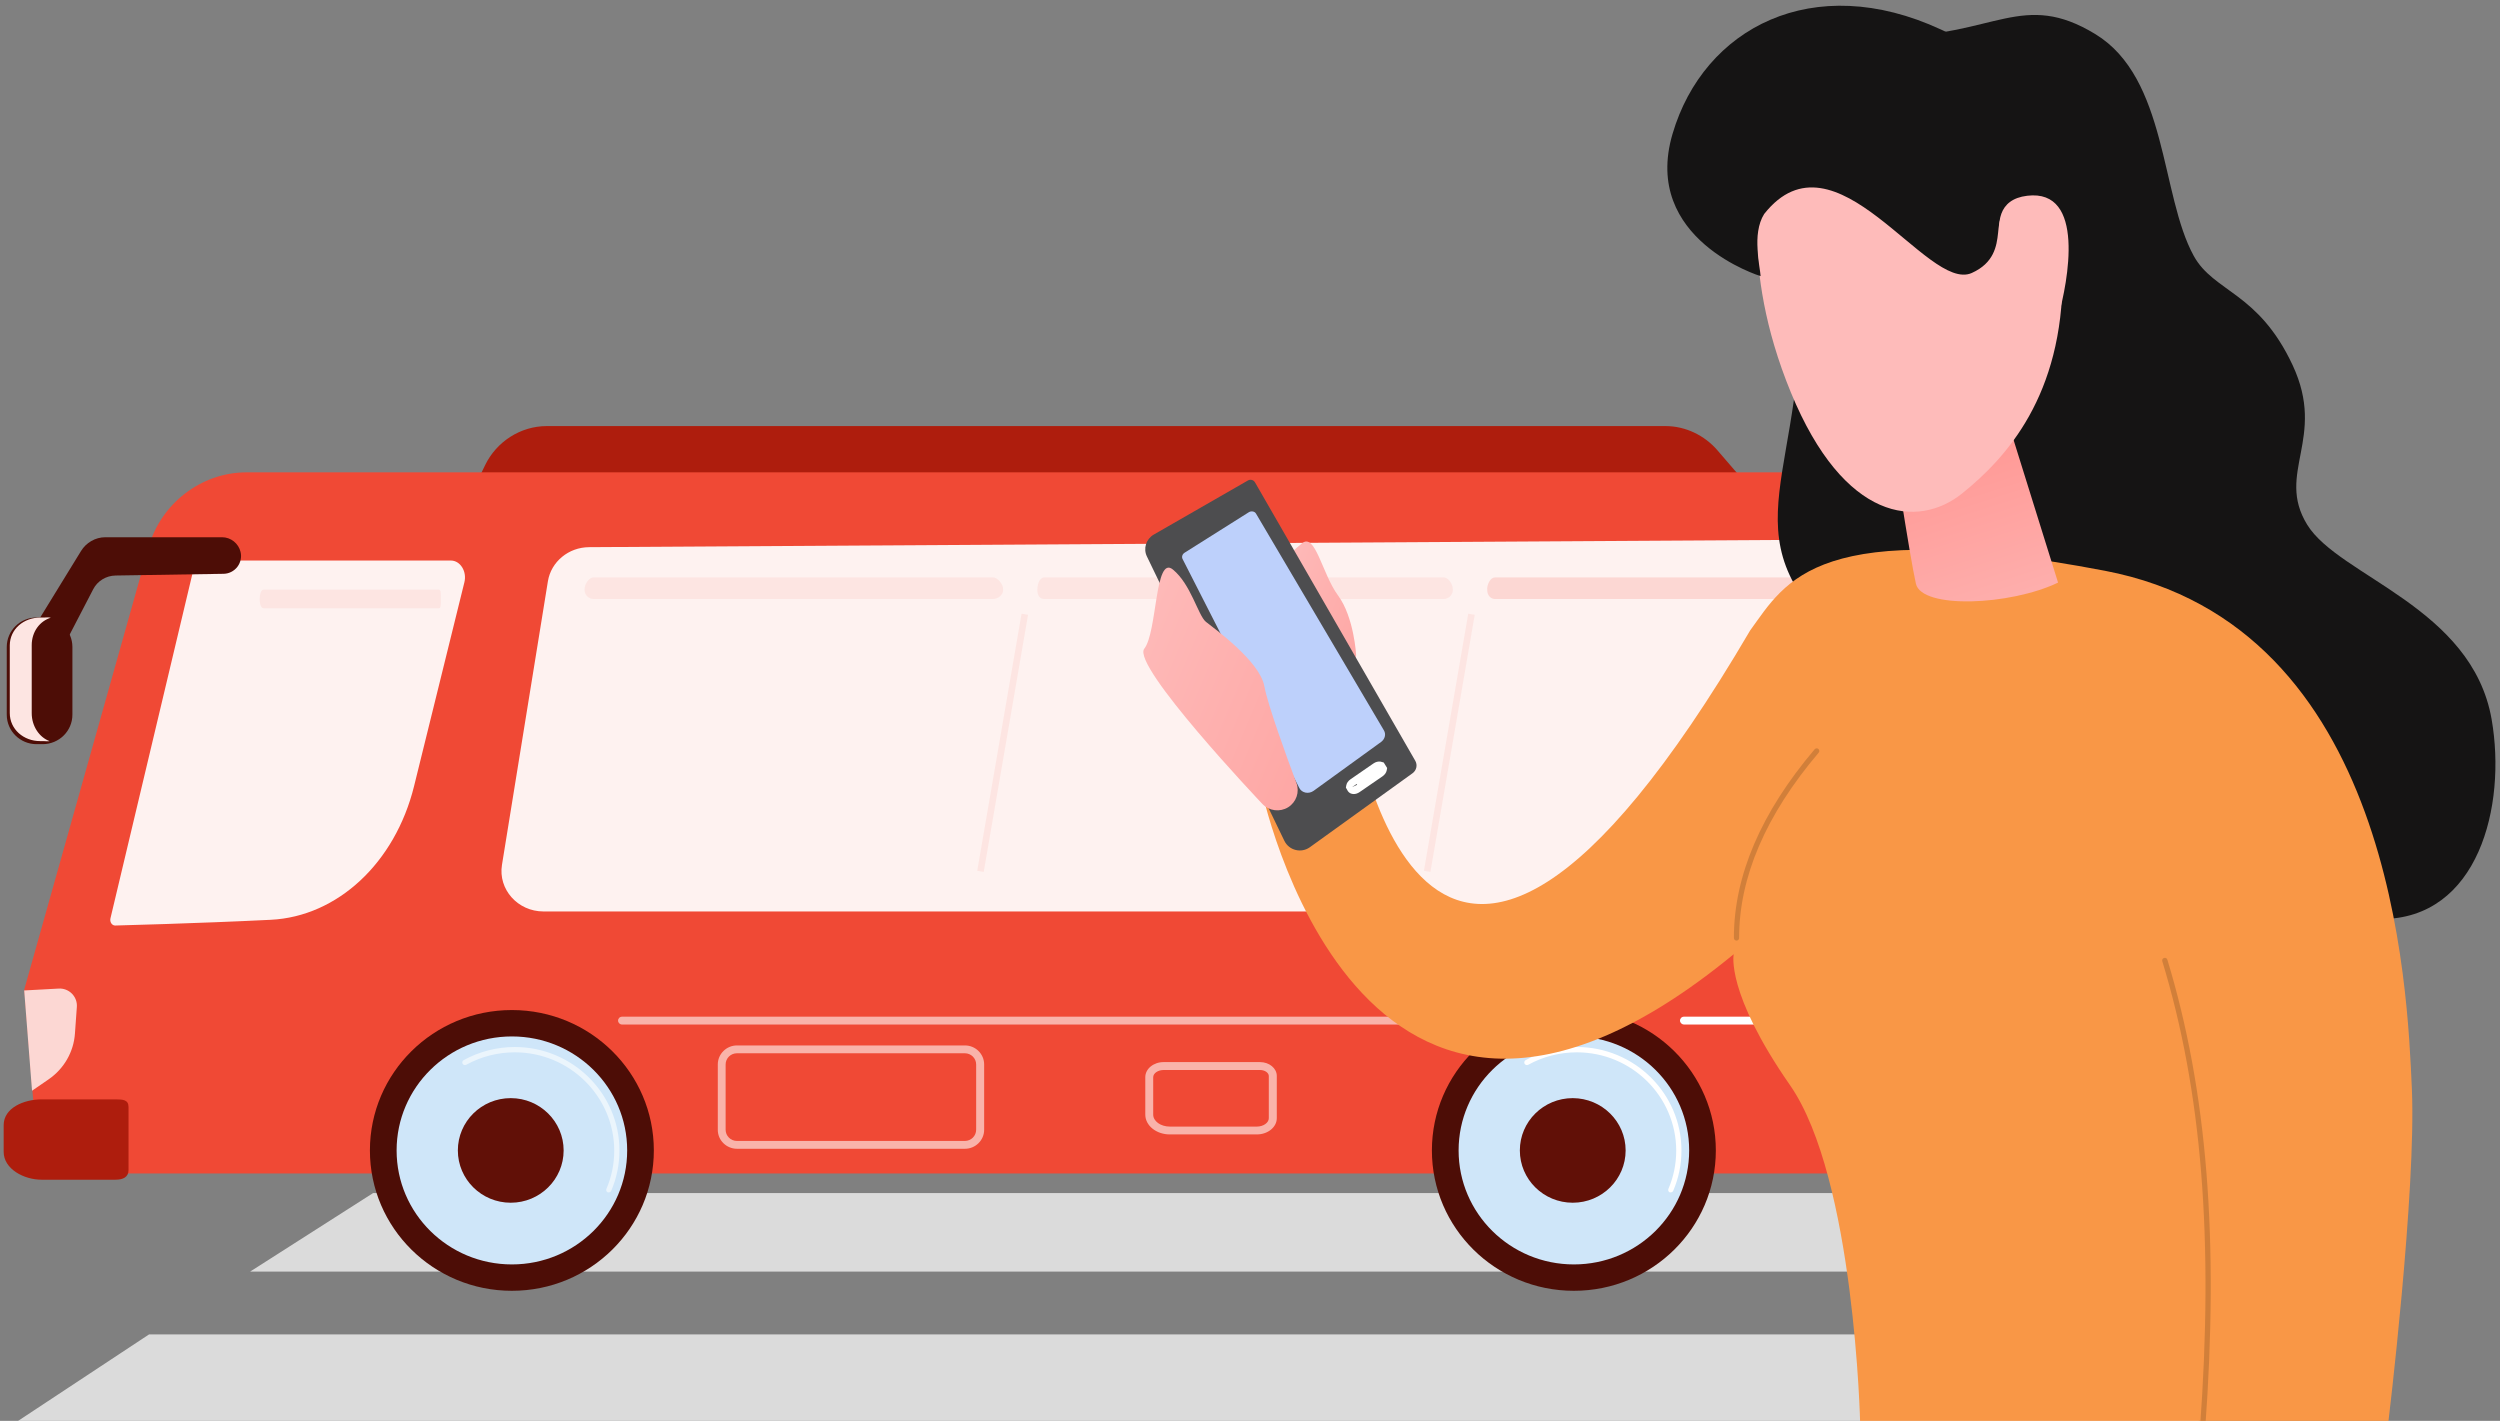 <svg width="278" height="158" viewBox="0 0 278 158" fill="none" xmlns="http://www.w3.org/2000/svg">
<rect x="0" y="0" width="278" height="158" fill="#808080" stroke="none"/>
<g clip-path="url(#clip0_1095_68513)">
<path d="M1.445 158.376H245.148L230.233 148.382H16.58L1.445 158.376Z" fill="#DBDBDB"/>
<path d="M27.818 141.399H219.363L205.778 132.667H41.492L27.818 141.399Z" fill="#DBDBDB"/>
<path d="M47.046 128.168H198.539L186.758 119.436H58.272L47.046 128.168Z" fill="#DBDBDB"/>
<path d="M190.99 50.086C189.546 48.406 187.424 47.379 185.196 47.379H60.813C57.881 47.379 55.213 49.111 53.945 51.723L51.207 57.399L195.727 55.589L190.99 50.086Z" fill="#AE1D0D"/>
<path d="M223.945 63.19C223.76 57.357 218.777 52.525 212.702 52.525H27.408C22.328 52.525 17.881 56.06 16.552 60.77L2.702 110.01L3.97 125.812C4.181 128.484 6.506 130.487 9.306 130.487H218.777C220.696 130.487 223.945 63.19 223.945 63.19Z" fill="#F04935"/>
<path d="M220.944 116.749H218.276C216.947 116.749 215.749 118.386 215.749 120.292V128.18C215.749 129.573 216.665 130.478 217.634 130.478H219.94C220.909 130.478 221.648 129.573 221.648 128.18V117.916C221.648 117.324 221.358 116.749 220.944 116.749Z" fill="url(#paint0_linear_1095_68513)"/>
<path d="M187.257 113.925H211.919C212.166 113.925 212.359 113.734 212.359 113.49C212.359 113.246 212.166 113.055 211.919 113.055H187.257C187.011 113.055 186.817 113.246 186.817 113.49C186.817 113.725 187.02 113.925 187.257 113.925Z" fill="white"/>
<path opacity="0.58" d="M69.169 113.927H159.126C159.373 113.927 159.566 113.736 159.566 113.492C159.566 113.248 159.373 113.057 159.126 113.057H69.169C68.923 113.057 68.729 113.248 68.729 113.492C68.729 113.727 68.923 113.927 69.169 113.927Z" fill="white"/>
<path opacity="0.58" d="M81.958 127.744H107.298C108.478 127.744 109.438 126.795 109.438 125.628V118.367C109.438 117.201 108.478 116.252 107.298 116.252H81.958C80.778 116.252 79.819 117.201 79.819 118.367V125.628C79.81 126.795 80.778 127.744 81.958 127.744ZM107.289 117.123C107.985 117.123 108.548 117.68 108.548 118.367V125.628C108.548 126.316 107.985 126.873 107.289 126.873H81.949C81.254 126.873 80.69 126.316 80.69 125.628V118.367C80.69 117.68 81.254 117.123 81.949 117.123H107.289Z" fill="white"/>
<path opacity="0.58" d="M130.085 126.148H139.762C140.986 126.148 141.98 125.338 141.98 124.337V119.644C141.98 118.791 141.144 118.104 140.105 118.104H129.399C128.272 118.104 127.356 118.852 127.356 119.784V123.945C127.356 125.164 128.58 126.148 130.085 126.148ZM140.105 118.983C140.642 118.983 141.091 119.288 141.091 119.653V124.346C141.091 124.851 140.484 125.277 139.762 125.277H130.085C129.064 125.277 128.236 124.676 128.236 123.945V119.784C128.236 119.348 128.765 118.983 129.399 118.983H140.105V118.983Z" fill="white"/>
<path d="M7.999 110.495C7.612 110.104 7.074 109.895 6.52 109.93L2.69 110.138L3.561 121.291L5.41 120.02C7.118 118.844 8.193 116.973 8.334 114.927L8.545 111.975C8.589 111.427 8.386 110.887 7.999 110.495Z" fill="#FCD7D3"/>
<path d="M12.858 122.251H4.608C2.671 122.251 0.408 123.191 0.408 125.115V128.084C0.408 129.999 2.671 131.183 4.608 131.183H12.858C13.668 131.183 14.293 130.905 14.293 130.104V123.104C14.293 122.286 13.668 122.251 12.858 122.251Z" fill="#AE1D0D"/>
<path d="M175.014 143.537C166.295 143.537 159.227 136.548 159.227 127.927C159.227 119.306 166.295 112.317 175.014 112.317C183.733 112.317 190.801 119.306 190.801 127.927C190.801 136.548 183.733 143.537 175.014 143.537Z" fill="#4D0D06"/>
<path d="M175.016 140.604C167.936 140.604 162.197 134.928 162.197 127.928C162.197 120.927 167.936 115.252 175.016 115.252C182.096 115.252 187.836 120.927 187.836 127.928C187.836 134.928 182.096 140.604 175.016 140.604Z" fill="#CFE6F9"/>
<path d="M185.788 132.594C185.902 132.594 186.008 132.524 186.061 132.419C186.668 131 186.977 129.494 186.977 127.936C186.977 121.589 181.755 116.427 175.337 116.427C173.347 116.427 171.384 116.932 169.649 117.889C169.508 117.968 169.455 118.142 169.535 118.29C169.614 118.429 169.79 118.481 169.94 118.403C171.577 117.498 173.444 117.019 175.337 117.019C181.43 117.019 186.395 121.92 186.395 127.953C186.395 129.425 186.105 130.861 185.524 132.211C185.462 132.359 185.533 132.533 185.682 132.594C185.709 132.585 185.753 132.594 185.788 132.594Z" fill="white"/>
<path d="M180.77 127.928C180.77 131.14 178.137 133.743 174.888 133.743C171.639 133.743 169.007 131.14 169.007 127.928C169.007 124.715 171.639 122.112 174.888 122.112C178.137 122.121 180.77 124.724 180.77 127.928Z" fill="#611007"/>
<path d="M12.787 102.919C12.787 102.919 21.926 102.687 30.099 102.282C37.53 101.921 43.938 95.939 46.042 87.428L51.642 64.742C51.938 63.537 51.181 62.332 50.136 62.332H21.746L12.283 102.119C12.189 102.515 12.434 102.902 12.787 102.919Z" fill="#FEF2F0"/>
<path d="M55.819 96.174L60.926 64.641C61.278 62.464 63.224 60.854 65.513 60.845L212.586 59.957C215.474 59.94 217.684 62.412 217.235 65.155L211.82 97.575C211.459 99.752 209.504 101.354 207.206 101.354H60.433C57.572 101.354 55.379 98.89 55.819 96.174Z" fill="#FEF2F0"/>
<path d="M115.362 65.504C115.362 64.947 115.617 64.207 116.128 64.207H160.547C161.049 64.207 161.551 64.956 161.551 65.504V65.626C161.551 66.183 161.049 66.61 160.547 66.61H116.119C115.617 66.61 115.353 66.183 115.353 65.626V65.504H115.362Z" fill="#FDE5E2"/>
<path d="M28.883 66.566C28.883 66.009 29.068 65.574 29.288 65.574H48.816C49.037 65.574 49.019 66.009 49.019 66.566V66.688C49.019 67.246 49.037 67.637 48.816 67.637H29.288C29.068 67.637 28.883 67.237 28.883 66.688V66.566Z" fill="#FDE5E2"/>
<path d="M165.373 65.504C165.373 64.947 165.743 64.207 166.244 64.207H210.673C211.174 64.207 211.914 64.956 211.914 65.504V65.626C211.914 66.183 211.174 66.61 210.673 66.61H166.253C165.751 66.61 165.382 66.183 165.382 65.626V65.504H165.373Z" fill="#FCD7D3"/>
<path d="M65.006 65.504C65.006 64.947 65.499 64.207 66.001 64.207H110.429C110.931 64.207 111.547 64.956 111.547 65.504V65.626C111.547 66.183 110.931 66.61 110.429 66.61H66.001C65.499 66.61 65.006 66.183 65.006 65.626V65.504V65.504Z" fill="#FDE5E2"/>
<path d="M56.92 143.537C48.202 143.537 41.134 136.548 41.134 127.927C41.134 119.306 48.202 112.317 56.92 112.317C65.639 112.317 72.707 119.306 72.707 127.927C72.707 136.548 65.639 143.537 56.92 143.537Z" fill="#4D0D06"/>
<path d="M56.923 140.604C49.843 140.604 44.103 134.928 44.103 127.928C44.103 120.927 49.843 115.252 56.923 115.252C64.003 115.252 69.742 120.927 69.742 127.928C69.742 134.928 64.003 140.604 56.923 140.604Z" fill="#CFE6F9"/>
<path opacity="0.58" d="M67.694 132.594C67.809 132.594 67.914 132.524 67.967 132.419C68.575 131 68.883 129.494 68.883 127.936C68.883 121.589 63.662 116.427 57.243 116.427C55.253 116.427 53.29 116.932 51.555 117.889C51.414 117.968 51.362 118.142 51.441 118.29C51.52 118.429 51.696 118.481 51.846 118.403C53.483 117.498 55.35 117.019 57.243 117.019C63.336 117.019 68.302 121.92 68.302 127.953C68.302 129.433 68.011 130.861 67.43 132.211C67.368 132.359 67.439 132.533 67.588 132.594C67.615 132.585 67.659 132.594 67.694 132.594Z" fill="white"/>
<path d="M62.676 127.928C62.676 131.14 60.043 133.743 56.794 133.743C53.545 133.743 50.913 131.14 50.913 127.928C50.913 124.715 53.545 122.112 56.794 122.112C60.043 122.112 62.676 124.724 62.676 127.928Z" fill="#611007"/>
<path d="M26.751 61.378C26.531 60.438 25.677 59.741 24.699 59.741H11.713C10.603 59.741 9.582 60.342 9.01 61.273L2.054 72.6L5.796 74.324L10.365 65.522C10.841 64.599 11.801 64.016 12.848 63.998L24.867 63.807C25.465 63.798 26.02 63.511 26.39 63.041C26.751 62.571 26.892 61.953 26.751 61.378Z" fill="#4D0D06"/>
<path d="M0.752 71.939C0.752 70.136 2.231 68.665 4.062 68.665H4.74C6.563 68.665 8.051 70.128 8.051 71.939V79.478C8.051 81.28 6.572 82.751 4.74 82.751H4.062C2.24 82.751 0.752 81.289 0.752 79.478V71.939Z" fill="#4D0D06"/>
<path d="M4.478 68.673H4.847C5.138 68.673 5.384 68.621 5.649 68.691C4.442 69.056 3.527 70.231 3.527 71.746V79.303C3.527 80.766 4.381 81.993 5.508 82.411C5.508 82.437 5.525 82.385 5.525 82.411C5.296 82.463 5.076 82.411 4.83 82.411H4.46C2.637 82.411 1.088 81.105 1.088 79.294V71.764C1.097 69.953 2.646 68.673 4.478 68.673Z" fill="#FDE5E2"/>
<path d="M232.995 3.788C241.042 8.681 240.241 21.731 243.948 28.461C246.184 32.509 251.124 32.448 254.936 40.597C258.749 48.754 253.017 52.576 256.556 58.34C260.087 64.103 274.896 67.489 277.071 80C278.744 89.637 275.592 102.2 264.753 102.2C253.915 102.2 208.474 74.541 208.474 74.541C208.175 74.393 224.904 86.999 207.911 73.827C190.918 60.655 200.233 54.979 200.233 34.207C200.233 13.434 203.235 4.145 210.27 4.084C221.822 3.971 224.948 -1.104 232.995 3.788Z" fill="#151414"/>
<path d="M265.567 158.31C265.567 158.31 268.701 132.419 268.199 121.075C267.698 109.723 266.148 69.588 234.055 63.468C201.962 57.348 198.643 64.582 194.619 70.102C157.666 133.089 150.332 78.747 150.332 78.747L140.154 87.253C140.154 87.253 150.807 140.62 192.788 106.11C192.788 106.11 191.863 110.332 199.057 120.683C206.25 131.035 206.849 158.284 206.849 158.284L265.567 158.31Z" fill="#F99746"/>
<path d="M210.146 47.276C210.243 47.938 212.391 62.076 213.051 64.915C213.712 67.753 223.547 67.335 228.856 64.784L223.203 46.658L210.146 47.276Z" fill="url(#paint1_linear_1095_68513)"/>
<path d="M196.055 19.484C196.055 19.484 193.22 29.244 199.146 43.643C205.071 58.043 213.295 58.818 218.208 54.856C223.13 50.895 229.39 43.974 229.363 30.593C229.337 17.212 201.1 6.878 196.055 19.484Z" fill="url(#paint2_linear_1095_68513)"/>
<path d="M219.253 30.359C214.278 32.57 204.082 13.8 196.176 23.795C194.767 26.023 195.736 29.749 195.78 30.707C195.78 30.707 182.511 26.65 185.989 14.88C189.458 3.101 201.617 -3.307 215.837 3.284C230.056 9.874 237.971 16.003 237.91 26.528C237.848 37.054 229.677 33.963 229.677 33.963C229.677 33.963 228.084 25.083 224.263 23.951C220.441 22.82 224.219 28.139 219.253 30.359Z" fill="#151414"/>
<path d="M224.659 32.467C224.659 32.467 218.892 22.551 225.425 21.768C231.958 20.984 229.95 31.361 228.885 35.175L224.659 32.467Z" fill="url(#paint3_linear_1095_68513)"/>
<path d="M150.805 72.86C150.805 72.86 150.576 68.638 148.797 66.226C147.01 63.815 146.262 59.122 144.747 60.446C143.224 61.769 142.731 61.76 144.192 65.069C145.636 68.385 148.551 82.123 150.805 72.86Z" fill="url(#paint4_linear_1095_68513)"/>
<path d="M142.824 93.505C143.07 94.01 143.528 94.384 144.074 94.515C144.62 94.654 145.201 94.541 145.659 94.21L157.078 85.983C157.518 85.661 157.651 85.069 157.378 84.599L139.557 53.641C139.478 53.51 139.355 53.405 139.205 53.371C139.055 53.327 138.897 53.353 138.765 53.431L128.296 59.447C127.442 59.944 127.107 61.006 127.539 61.885L142.824 93.505Z" fill="#4D4D4F"/>
<path d="M144.489 87.635C144.621 87.896 144.876 88.079 145.185 88.14C145.493 88.201 145.818 88.122 146.074 87.939L153.575 82.507C154.007 82.194 154.148 81.645 153.892 81.219L139.673 57.121C139.602 56.99 139.47 56.903 139.312 56.877C139.162 56.851 138.995 56.877 138.863 56.964L131.722 61.465C131.476 61.622 131.379 61.918 131.502 62.161L144.489 87.635Z" fill="#BDD0FB"/>
<path d="M150.534 88.298C150.746 88.298 150.975 88.229 151.186 88.081L153.731 86.331C153.986 86.157 154.162 85.904 154.206 85.652L154.25 85.399L153.871 84.79L153.528 84.694C153.273 84.651 152.973 84.72 152.718 84.903L150.182 86.653C149.927 86.827 149.751 87.071 149.707 87.332L149.663 87.585L149.892 87.985C150.041 88.194 150.279 88.298 150.534 88.298ZM150.913 87.271L150.341 87.532L150.851 87.184C150.86 87.193 150.878 87.21 150.887 87.228C150.895 87.245 150.904 87.262 150.913 87.271Z" fill="white"/>
<path d="M127.243 72.138C128.696 70.284 128.405 61.682 130.421 63.328C132.438 64.973 133.23 68.438 134.093 69.143C134.947 69.84 140.098 73.496 140.6 76.326C140.969 78.363 143.038 84.065 144.165 87.078C144.535 88.079 144.148 89.202 143.241 89.768C142.325 90.334 141.137 90.186 140.388 89.411C140.089 89.097 125.79 73.993 127.243 72.138Z" fill="url(#paint5_linear_1095_68513)"/>
<path d="M244.92 159.23C245.07 159.23 245.202 159.117 245.211 158.961C246.769 137.84 245.431 121.238 241.011 106.716C240.967 106.56 240.8 106.473 240.641 106.525C240.483 106.568 240.395 106.734 240.447 106.891C244.85 121.342 246.179 137.884 244.63 158.926C244.621 159.082 244.744 159.222 244.903 159.239C244.911 159.23 244.911 159.23 244.92 159.23Z" fill="#D17F3A"/>
<path d="M193.1 104.595C193.267 104.595 193.391 104.465 193.391 104.308C193.382 97.552 196.358 90.623 202.239 83.693C202.345 83.571 202.327 83.388 202.204 83.283C202.081 83.179 201.896 83.196 201.79 83.318C195.821 90.353 192.801 97.413 192.809 104.308C192.809 104.465 192.942 104.595 193.1 104.595Z" fill="#D17F3A"/>
<rect width="0.73" height="28.997" transform="matrix(0.986 0.167 -0.17 0.986 113.598 68.244)" fill="#FDE5E2"/>
<rect width="0.73" height="28.997" transform="matrix(0.986 0.167 -0.17 0.986 163.27 68.244)" fill="#FDE5E2"/>
</g>
<defs>
<linearGradient id="paint0_linear_1095_68513" x1="211.421" y1="114.032" x2="237.842" y2="148.243" gradientUnits="userSpaceOnUse">
<stop stop-color="#FF928E"/>
<stop offset="1" stop-color="#FE7062"/>
</linearGradient>
<linearGradient id="paint1_linear_1095_68513" x1="225.111" y1="77.101" x2="214.861" y2="45.138" gradientUnits="userSpaceOnUse">
<stop stop-color="#FEBBBA"/>
<stop offset="1" stop-color="#FF928E"/>
</linearGradient>
<linearGradient id="paint2_linear_1095_68513" x1="224.987" y1="52.73" x2="247.84" y2="88.667" gradientUnits="userSpaceOnUse">
<stop stop-color="#FEBBBA"/>
<stop offset="1" stop-color="#FF928E"/>
</linearGradient>
<linearGradient id="paint3_linear_1095_68513" x1="239.237" y1="46.9" x2="261.944" y2="82.608" gradientUnits="userSpaceOnUse">
<stop stop-color="#FEBBBA"/>
<stop offset="1" stop-color="#FF928E"/>
</linearGradient>
<linearGradient id="paint4_linear_1095_68513" x1="140.734" y1="65.46" x2="164.162" y2="75.375" gradientUnits="userSpaceOnUse">
<stop stop-color="#FEBBBA"/>
<stop offset="1" stop-color="#FF928E"/>
</linearGradient>
<linearGradient id="paint5_linear_1095_68513" x1="123.634" y1="71.571" x2="172.127" y2="92.094" gradientUnits="userSpaceOnUse">
<stop stop-color="#FEBBBA"/>
<stop offset="1" stop-color="#FF928E"/>
</linearGradient>
<clipPath id="clip0_1095_68513">
<rect width="278" height="158" fill="white" transform="matrix(-1 0 0 1 278 0)"/>
</clipPath>
</defs>
</svg>

